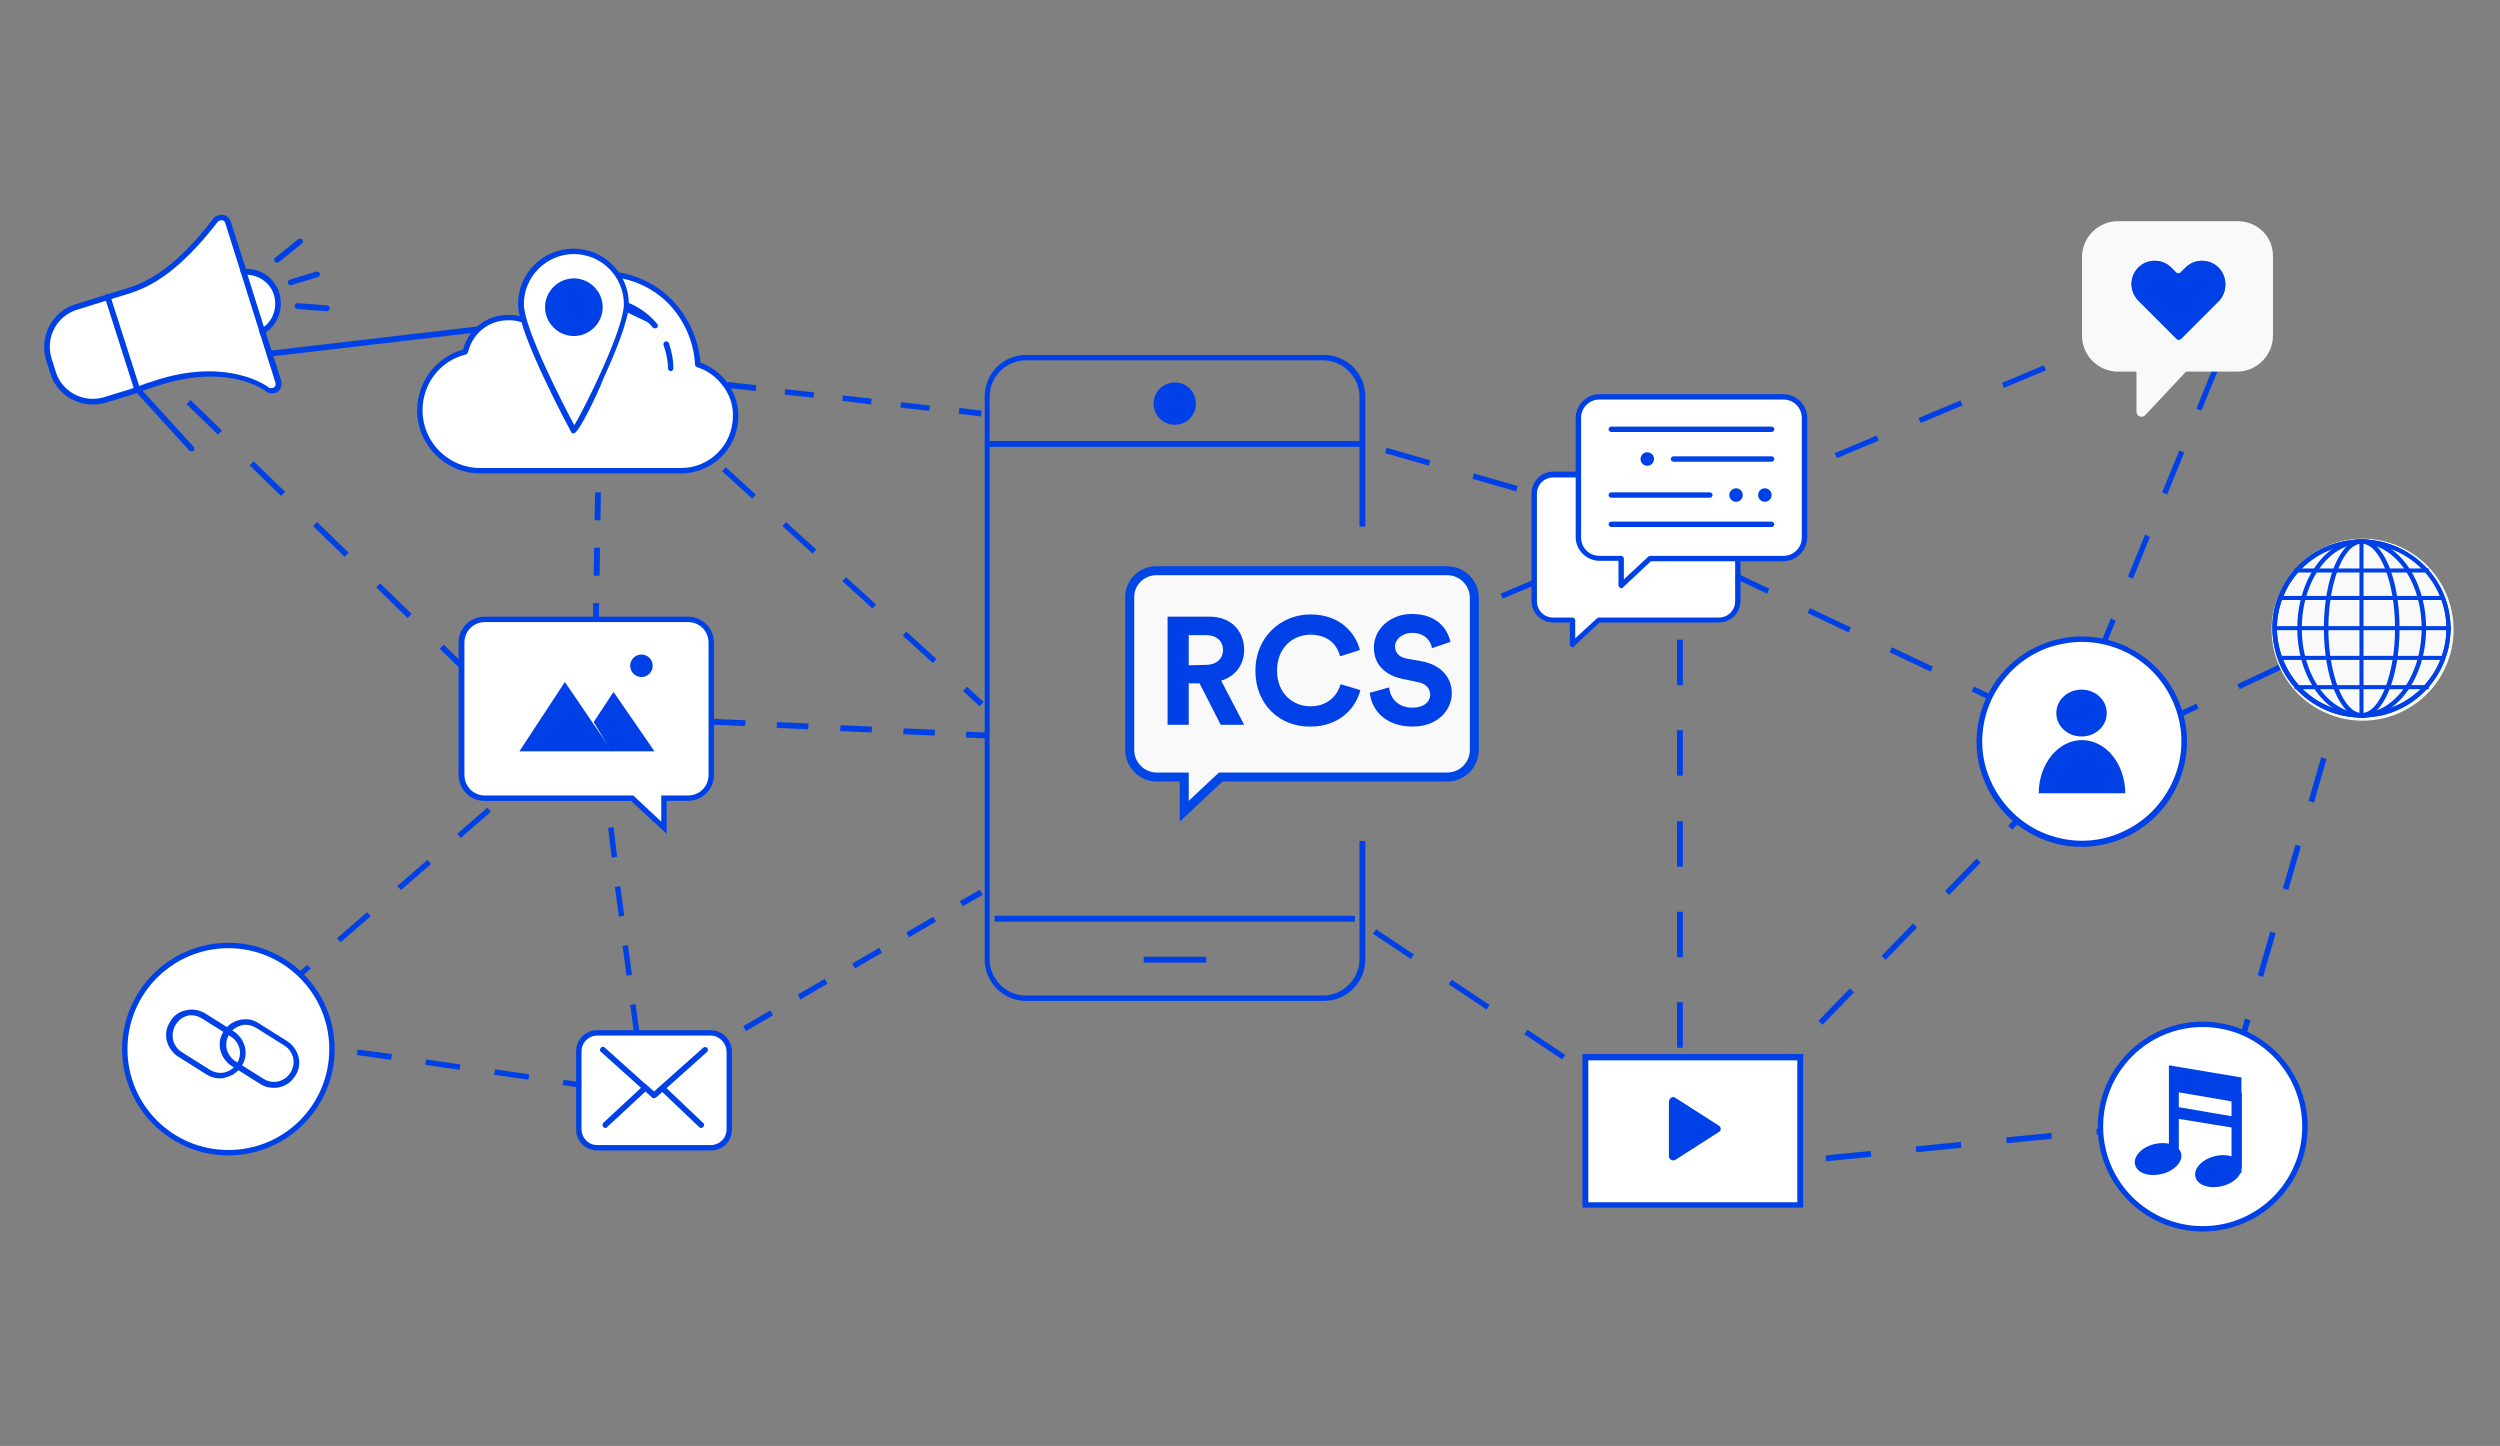 <?xml version="1.0" encoding="utf-8"?>
<!-- Generator: Adobe Illustrator 23.0.1, SVG Export Plug-In . SVG Version: 6.00 Build 0)  -->
<svg version="1.1" id="Layer_1" xmlns="http://www.w3.org/2000/svg" xmlns:xlink="http://www.w3.org/1999/xlink" x="0px" y="0px"
	 viewBox="0 0 555 321" style="enable-background:new 0 0 555 321;" xml:space="preserve">
<rect x="0" y="0" width="555" height="321" fill="#808080" stroke="none"/>
<style type="text/css">
	.st0{fill:#0041E7;}
	.st1{fill:#F9F9F9;}
	.st2{fill:#FFFFFF;}
	.st3{fill:#F9F9F9;stroke:#0047E5;stroke-width:2;stroke-miterlimit:10;}
</style>
<path class="st0" d="M459.1,163.6l-3.2-1.5l0.5-1.1l2.1,1l2.4-6l1.1,0.5L459.1,163.6z M446.8,157.8l-9.1-4.3l0.5-1.1l9.1,4.3
	L446.8,157.8z M428.6,149.1l-9.1-4.3l0.5-1.1l9.1,4.3L428.6,149.1z M296.4,148.5l-0.5-1.1l9.3-3.9l0.5,1.1L296.4,148.5z
	 M465.9,147.1l-1.1-0.5l3.8-9.3l1.1,0.5L465.9,147.1z M315,140.7l-0.5-1.1l9.3-3.9l0.5,1.1L315,140.7z M410.4,140.4l-9.1-4.3
	l0.5-1.1l9.1,4.3L410.4,140.4z M333.6,132.9l-0.5-1.1l9.3-3.9l0.5,1.1L333.6,132.9z M392.3,131.8l-9.1-4.3l0.5-1.1l9.1,4.3
	L392.3,131.8z M473.5,128.5l-1.1-0.5l3.8-9.3l1.1,0.5L473.5,128.5z M352.1,125l-0.5-1.1l9.3-3.9l0.5,1.1L352.1,125z M374.1,123.1
	l-9.1-4.3l0.5-1.1l9.1,4.3L374.1,123.1z M370.7,117.2l-0.5-1.1l9.3-3.9l0.5,1.1L370.7,117.2z M355.9,114.8l-9.7-2.8l0.3-1.2l9.7,2.8
	L355.9,114.8z M481.1,109.8l-1.1-0.5l3.8-9.3l1.1,0.5L481.1,109.8z M389.2,109.5l-0.5-1.1l9.3-3.9l0.5,1.1L389.2,109.5z
	 M336.6,109.1l-9.7-2.8l0.3-1.2l9.7,2.8L336.6,109.1z M317.2,103.4l-9.7-2.8l0.3-1.2l9.7,2.8L317.2,103.4z M407.8,101.7l-0.5-1.1
	l9.3-3.9l0.5,1.1L407.8,101.7z M426.4,93.9l-0.5-1.1l9.3-3.9l0.5,1.1L426.4,93.9z M488.7,91.2l-1.1-0.5l3.8-9.3l1.1,0.5L488.7,91.2z
	 M444.9,86.1l-0.5-1.1l9.3-3.9l0.5,1.1L444.9,86.1z M463.5,78.3l-0.5-1.1l9.3-3.9l0.5,1.1L463.5,78.3z M496.3,72.6l-1.1-0.5l3.8-9.3
	l1.1,0.5L496.3,72.6z M482.1,70.5l-0.5-1.1l9.3-3.9l0.5,1.1L482.1,70.5z"/>
<path class="st0" d="M373.6,253.1l-1.7-1.1l0.4-0.7v-8.6h1.3V253.1z M363.5,246.4l-8.4-5.6l0.7-1l8.4,5.6L363.5,246.4z M346.8,235.2
	l-8.4-5.6l0.7-1l8.4,5.6L346.8,235.2z M373.6,232.6h-1.3v-10.1h1.3V232.6z M330,224.1l-8.4-5.6l0.7-1l8.4,5.6L330,224.1z
	 M313.2,212.9l-8.4-5.6l0.7-1l8.4,5.6L313.2,212.9z M373.6,212.5h-1.3v-10.1h1.3V212.5z M373.6,192.4h-1.3v-10.1h1.3V192.4z
	 M373.6,172.2h-1.3v-10.1h1.3V172.2z M373.6,152.1h-1.3V142h1.3V152.1z M373.6,132h-1.3v-10.1h1.3V132z"/>
<path class="st0" d="M373.1,260.9l-0.1-1.3l2.3-0.2l0.1,1.3L373.1,260.9z M385.3,259.7l-0.1-1.3l10-1l0.1,1.3L385.3,259.7z
	 M405.4,257.8l-0.1-1.3l10-1l0.1,1.3L405.4,257.8z M376.6,256.4l-0.9-0.9l7-7.2l0.9,0.9L376.6,256.4z M425.4,255.8l-0.1-1.3l10-1
	l0.1,1.3L425.4,255.8z M445.5,253.8l-0.1-1.3l10-1l0.1,1.3L445.5,253.8z M465.5,251.9l-0.1-1.3l10-1l0.1,1.3L465.5,251.9z
	 M485.5,249.9l-0.1-1.3l6.6-0.6l0.7-2.5l1.2,0.4l-1,3.3L485.5,249.9z M390.6,242l-0.9-0.9l7-7.2l0.9,0.9L390.6,242z M496.8,236.2
	l-1.2-0.4l2.8-9.7l1.2,0.4L496.8,236.2z M404.6,227.5l-0.9-0.9l7-7.2l0.9,0.9L404.6,227.5z M502.4,216.9l-1.2-0.4l2.8-9.7l1.2,0.4
	L502.4,216.9z M418.6,213.1l-0.9-0.9l7-7.2l0.9,0.9L418.6,213.1z M432.7,198.7l-0.9-0.9l7-7.2l0.9,0.9L432.7,198.7z M508,197.6
	l-1.2-0.4l2.8-9.7l1.2,0.4L508,197.6z M446.7,184.2l-0.9-0.9l7-7.2l0.9,0.9L446.7,184.2z M513.7,178.2l-1.2-0.4l2.8-9.7l1.2,0.4
	L513.7,178.2z M460.8,170.2l-0.5-1.1l9.1-4.3l0.5,1.1L460.8,170.2z M479,161.6l-0.5-1.1l9.1-4.3l0.5,1.1L479,161.6z M519.3,158.9
	l-1.2-0.4l2.8-9.7l1.2,0.4L519.3,158.9z M497.2,153l-0.5-1.1l9.1-4.3l0.5,1.1L497.2,153z M515.4,144.4l-0.5-1.1l9.1-4.3l0.5,1.1
	L515.4,144.4z"/>
<g>
	<g>
		
			<rect x="216.4" y="160.7" transform="matrix(4.000701e-02 -0.999 0.999 4.000701e-02 45.249 373.497)" class="st0" width="1.3" height="5"/>
		<path class="st0" d="M207.5,163.3l-7-0.3l0.1-1.3l7,0.3L207.5,163.3z M193.5,162.6l-7-0.3l0.1-1.3l7,0.3L193.5,162.6z"/>
		<path class="st0" d="M179.4,161.9l-7-0.3l0.1-1.3l7,0.3L179.4,161.9z M165.4,161.2l-7-0.3l0.1-1.3l7,0.3L165.4,161.2z
			 M151.3,160.5l-7-0.3l0.1-1.3l7,0.3L151.3,160.5z"/>
		<polygon class="st0" points="132.4,164.1 131.7,158.3 137.4,158.6 137.4,159.8 133.1,159.7 133.6,163.9 		"/>
		<path class="st0" d="M135.8,190.4l-0.8-6.6l1.2-0.2l0.8,6.6L135.8,190.4z M134.1,177.3l-0.8-6.6l1.2-0.2l0.8,6.6L134.1,177.3z"/>
		<path class="st0" d="M140.8,229.7l-0.9-6.6l1.2-0.2l0.9,6.6L140.8,229.7z M139.1,216.6l-0.9-6.6l1.2-0.2l0.9,6.6L139.1,216.6z
			 M137.4,203.5l-0.9-6.6l1.2-0.2l0.9,6.6L137.4,203.5z"/>
		<polygon class="st0" points="142.5,242.2 141.7,236.4 142.9,236.2 143.5,240.2 147,238.2 147.6,239.2 		"/>
		<path class="st0" d="M153.6,235.8l-0.6-1.1l6-3.5l0.6,1.1L153.6,235.8z M165.6,228.9l-0.6-1.1l6-3.5l0.6,1.1L165.6,228.9z"/>
		<path class="st0" d="M177.7,221.9l-0.6-1.1l6-3.5l0.6,1.1L177.7,221.9z M189.8,215l-0.6-1.1l6-3.5l0.6,1.1L189.8,215z
			 M201.8,208.1l-0.6-1.1l6-3.5l0.6,1.1L201.8,208.1z"/>
		
			<rect x="213.2" y="198.7" transform="matrix(0.869 -0.494 0.494 0.869 -70.351 132.704)" class="st0" width="5.1" height="1.3"/>
	</g>
</g>
<g>
	<g>
		<rect x="128" y="160" transform="matrix(0.755 -0.656 0.656 0.755 -73.387 125.028)" class="st0" width="5" height="1.3"/>
		<path class="st0" d="M102.3,186l-0.8-0.9l6.7-5.8l0.8,0.9L102.3,186z M115.6,174.4l-0.8-0.9l6.7-5.8l0.8,0.9L115.6,174.4z"/>
		<path class="st0" d="M62.3,220.9l-0.8-0.9l6.7-5.8L69,215L62.3,220.9z M75.6,209.2l-0.8-0.9l6.7-5.8l0.8,0.9L75.6,209.2z
			 M89,197.6l-0.8-0.9l6.7-5.8l0.8,0.9L89,197.6z"/>
		<polygon class="st0" points="56.3,230.8 50,229.9 54.9,225.7 55.7,226.7 53,229.1 56.5,229.6 		"/>
		<path class="st0" d="M86.8,235.3l-7.6-1.1l0.2-1.2L87,234L86.8,235.3z M71.6,233l-7.6-1.1l0.2-1.2l7.6,1.1L71.6,233z"/>
		<path class="st0" d="M132.5,242l-7.6-1.1l0.2-1.2l7.6,1.1L132.5,242z M117.3,239.7l-7.6-1.1l0.2-1.2l7.6,1.1L117.3,239.7z
			 M102,237.5l-7.6-1.1l0.2-1.2l7.6,1.1L102,237.5z"/>
		
			<rect x="142.1" y="240.3" transform="matrix(0.139 -0.99 0.99 0.139 -117.594 350.492)" class="st0" width="1.3" height="5"/>
	</g>
</g>
<g>
	<path class="st1" d="M496.7,49.1h-26.5c-4.4,0-8,3.6-8,8v17.4c0,4.4,3.6,8,8,8h3.8c0.2,0,0.3,0.1,0.3,0.3v8.6c0,1,1.2,1.5,1.9,0.8
		l9-9.6c0.1-0.1,0.1-0.1,0.2-0.1h11.2c4.4,0,8-3.6,8-8V57C504.7,52.6,501.2,49.1,496.7,49.1z"/>
	<path class="st0" d="M492.5,59.4L492.5,59.4c-2-2-5.3-2-7.3,0l-1.1,1.1c-0.3,0.3-0.7,0.3-1,0l-1.1-1.1c-2-2-5.3-2-7.3,0l0,0
		c-2,2-2,5.3,0,7.3l8.5,8.5c0.3,0.3,0.7,0.3,1,0l8.5-8.5C494.5,64.7,494.5,61.4,492.5,59.4z"/>
	<path class="st0" d="M492.5,59.4L492.5,59.4c-2-2-5.3-2-7.3,0l-1.1,1.1c-0.3,0.3-0.7,0.3-1,0l-1.1-1.1c-2-2-5.3-2-7.3,0l0,0
		c-2,2-2,5.3,0,7.3l8.5,8.5c0.3,0.3,0.7,0.3,1,0l8.5-8.5C494.5,64.7,494.5,61.4,492.5,59.4z"/>
</g>
<g>
	<path class="st2" d="M157.8,229.3h-25.2c-2.3,0-4.1,1.8-4.1,4.1v17.3c0,2.3,1.8,4.1,4.1,4.1h25.2c2.3,0,4.1-1.8,4.1-4.1v-17.2
		C161.9,231.2,160,229.3,157.8,229.3z"/>
	<path class="st0" d="M157.8,255.4h-25.2c-2.7,0-4.7-2.1-4.7-4.7v-17.3c0-2.7,2.1-4.7,4.7-4.7h25.2c2.6,0,4.7,2.2,4.7,4.8v17.2
		C162.5,253.4,160.5,255.4,157.8,255.4z M132.6,229.9c-1.9,0-3.5,1.5-3.5,3.5v17.3c0,1.9,1.5,3.5,3.5,3.5h25.2
		c1.9,0,3.5-1.5,3.5-3.5v-17.2c0-1.9-1.6-3.6-3.5-3.6H132.6z"/>
</g>
<g>
	<path class="st0" d="M145.1,243.8c-0.2,0-0.3-0.1-0.4-0.2l-2.2-2c-0.1,0-0.2-0.1-0.2-0.1l-8.9-8c-0.3-0.2-0.3-0.6,0-0.9
		c0.2-0.3,0.6-0.3,0.9,0l8.8,7.9c0.2,0.1,0.3,0.2,0.3,0.2l1.8,1.6l10.9-9.7c0.3-0.2,0.7-0.2,0.9,0c0.2,0.3,0.2,0.7,0,0.9l-11.3,10.1
		C145.4,243.8,145.2,243.8,145.1,243.8z M142.7,241.7C142.7,241.7,142.7,241.7,142.7,241.7C142.7,241.7,142.7,241.7,142.7,241.7z
		 M142.5,241.7C142.5,241.7,142.5,241.7,142.5,241.7L142.5,241.7z"/>
	<path class="st0" d="M155.6,250.4c-0.2,0-0.3-0.1-0.4-0.2l-8.2-7.8c-0.3-0.2-0.3-0.6,0-0.9c0.2-0.3,0.6-0.3,0.9,0l8.2,7.8
		c0.3,0.2,0.3,0.6,0,0.9C155.9,250.4,155.8,250.4,155.6,250.4z"/>
	<path class="st0" d="M134.4,250.4c-0.2,0-0.3-0.1-0.5-0.2c-0.2-0.3-0.2-0.7,0-0.9l8.4-7.8c0.3-0.2,0.7-0.2,0.9,0
		c0.2,0.3,0.2,0.7,0,0.9l-8.4,7.8C134.7,250.4,134.6,250.4,134.4,250.4z"/>
</g>
<g>
	<g>
		
			<rect x="129.6" y="148.2" transform="matrix(2.018222e-02 -1 1 2.018222e-02 -19.287 277.92)" class="st0" width="5" height="1.3"/>
		<path class="st0" d="M132.9,140.1l-1.3,0l0.1-6.2l1.3,0L132.9,140.1z M133.1,127.8l-1.3,0l0.1-6.2l1.3,0L133.1,127.8z"/>
		<path class="st0" d="M133.3,115.5l-1.3,0l0.1-6.2l1.3,0L133.3,115.5z M133.5,103.2l-1.3,0l0.1-6.2l1.3,0L133.5,103.2z M133.7,90.9
			l-1.3,0l0.1-6.2l1.3,0L133.7,90.9z"/>
		
			<rect x="130.8" y="75.4" transform="matrix(1.940628e-02 -1 1 1.940628e-02 54.726 207.899)" class="st0" width="5.1" height="1.3"/>
	</g>
</g>
<rect x="36.6" y="74.9" transform="matrix(0.993 -0.116 0.116 0.993 -8.215 10.424)" class="st0" width="97.2" height="1.3"/>
<g>
	<g>
		<rect x="32.3" y="78.3" transform="matrix(0.697 -0.717 0.717 0.697 -48.003 48.081)" class="st0" width="1.3" height="5"/>
		<path class="st0" d="M62.4,110.1l-7-6.8l0.9-0.9l7,6.8L62.4,110.1z M48.4,96.5l-7-6.8l0.9-0.9l7,6.8L48.4,96.5z"/>
		<path class="st0" d="M104.6,150.8l-7-6.8l0.9-0.9l7,6.8L104.6,150.8z M90.5,137.2l-7-6.8l0.9-0.9l7,6.8L90.5,137.2z M76.5,123.6
			l-7-6.8l0.9-0.9l7,6.8L76.5,123.6z"/>
		
			<rect x="113.2" y="156.3" transform="matrix(0.697 -0.717 0.717 0.697 -79.422 129.716)" class="st0" width="1.3" height="5"/>
	</g>
</g>
<g>
	<g>
		
			<rect x="215.4" y="152" transform="matrix(0.677 -0.736 0.736 0.677 -43.899 209.038)" class="st0" width="1.3" height="5"/>
		<path class="st0" d="M207.1,147.2l-6.7-6.1l0.8-0.9l6.7,6.1L207.1,147.2z M193.7,135.1L187,129l0.8-0.9l6.7,6.1L193.7,135.1z"/>
		<path class="st0" d="M180.4,122.9l-6.7-6.1l0.8-0.9l6.7,6.1L180.4,122.9z M167,110.7l-6.7-6.1l0.8-0.9l6.7,6.1L167,110.7z
			 M153.7,98.6l-6.7-6.1l0.8-0.9l6.7,6.1L153.7,98.6z"/>
		<polygon class="st0" points="140.4,86.5 135.1,81.9 142.1,82.6 141.9,83.8 138.9,83.5 141.2,85.5 		"/>
		<path class="st0" d="M167.8,86.8l-6.4-0.7l0.1-1.3l6.4,0.7L167.8,86.8z M154.9,85.3l-6.4-0.7l0.1-1.3l6.4,0.7L154.9,85.3z"/>
		<path class="st0" d="M206.3,91.2l-6.4-0.7l0.1-1.2l6.4,0.7L206.3,91.2z M193.4,89.8L187,89l0.1-1.2l6.4,0.7L193.4,89.8z
			 M180.6,88.3l-6.4-0.7l0.1-1.2l6.4,0.7L180.6,88.3z"/>
		
			<rect x="214.8" y="89.1" transform="matrix(0.119 -0.993 0.993 0.119 98.785 294.55)" class="st0" width="1.3" height="5"/>
	</g>
</g>
<g>
	<g>
		<path class="st2" d="M160.7,84.9c-1.5-1.9-3.6-3.3-5.8-4c-0.3-5.3-2.5-10.2-6.2-14c-4-4-9.3-6.1-14.9-6.1
			c-7.4,0-14.2,3.9-18.1,10.1c-0.9-0.3-1.9-0.4-2.9-0.4c-4.6,0-8.5,3.2-9.5,7.6c-5.9,1.5-10.1,6.9-10.1,13c0,7.4,6,13.4,13.4,13.4
			h1.7h0.9h42c6.7,0,12.1-5.4,12.1-12.1C163.4,89.7,162.4,87,160.7,84.9z"/>
		<path class="st0" d="M151.2,105.1h-44.6c-7.7,0-14-6.3-14-14c0-6.3,4.2-11.8,10.2-13.5c1.2-4.6,5.3-7.7,10-7.7
			c1,0,1.9,0.1,2.6,0.3c4.1-6.3,11-10,18.4-10c5.8,0,11.3,2.2,15.3,6.3c3.7,3.8,6,8.8,6.4,14c2.2,0.8,4.2,2.2,5.7,4.1
			c1.8,2.3,2.8,5.2,2.7,7.9C163.9,99.4,158.2,105.1,151.2,105.1z M112.8,71.1c-4.3,0-7.9,2.9-8.9,7.1c-0.1,0.2-0.2,0.4-0.5,0.5
			c-5.7,1.4-9.6,6.5-9.6,12.4c0,7,5.7,12.8,12.8,12.8h44.6c6.3,0,11.5-5.1,11.5-11.5c0.1-2.5-0.8-5.1-2.5-7.1c0,0,0,0,0,0
			c-1.4-1.8-3.3-3.1-5.5-3.8c-0.2-0.1-0.4-0.3-0.4-0.6c-0.3-5.1-2.4-9.9-6-13.6c-3.8-3.8-8.9-5.9-14.4-5.9c-7.1,0-13.7,3.7-17.6,9.8
			c-0.2,0.2-0.5,0.4-0.7,0.3C114.8,71.2,113.9,71.1,112.8,71.1z"/>
	</g>
	<g>
		<path class="st0" d="M148.9,81.8c0-1.8-0.4-3.6-1-5.4"/>
		<path class="st0" d="M148.9,82.4c-0.3,0-0.6-0.3-0.6-0.6c0-1.5-0.3-3.2-1-5.2c-0.1-0.3,0.1-0.7,0.4-0.8c0.3-0.1,0.7,0.1,0.8,0.4
			c0.7,2.1,1,3.9,1,5.6C149.5,82.1,149.2,82.4,148.9,82.4z"/>
	</g>
	<g>
		<path class="st0" d="M145.4,72.3c-2.9-3.5-7.2-5.6-11.7-5.6"/>
		<path class="st0" d="M145.4,72.9c-0.2,0-0.4-0.1-0.5-0.2c-2.8-3.4-6.9-5.4-11.2-5.4c-0.3,0-0.6-0.3-0.6-0.6s0.3-0.6,0.6-0.6
			c4.7,0,9.1,2.1,12.2,5.8c0.2,0.3,0.2,0.7-0.1,0.9C145.7,72.9,145.5,72.9,145.4,72.9z"/>
	</g>
</g>
<g>
	<ellipse class="st2" cx="489" cy="250.1" rx="22.7" ry="22.7"/>
	<path class="st0" d="M489,273.4c-12.9,0-23.3-10.5-23.3-23.3c0-12.9,10.5-23.3,23.3-23.3s23.3,10.5,23.3,23.3
		C512.3,263,501.9,273.4,489,273.4z M489,228c-12.2,0-22.1,9.9-22.1,22.1c0,12.2,9.9,22.1,22.1,22.1s22.1-9.9,22.1-22.1
		C511.1,237.9,501.2,228,489,228z"/>
</g>
<path class="st0" d="M497.6,259.7v0.7h-0.2c-0.6,1.3-2.1,2.4-4,2.9c-2.8,0.7-5.5-0.1-6-2c-0.5-1.8,1.4-3.9,4.2-4.6
	c1.4-0.4,2.7-0.3,3.8,0v-6.4l-11.7-1.9v6.7c0.2,0.3,0.4,0.5,0.5,0.9c0.5,1.8-1.4,3.9-4.2,4.6c-2.8,0.7-5.5-0.1-6-2
	c-0.5-1.8,1.4-3.9,4.2-4.6c1.2-0.3,2.3-0.3,3.3-0.1c0-2,0-4.4,0-6.9v-1.6l0,0c0-1.4,0-2.8,0-3.9v-5l16.1,2.7v3.4h0.1v16
	C497.7,259,497.7,259.3,497.6,259.7z M483.7,242.5v3.3l11.7,2v-3.3L483.7,242.5z"/>
<g>
	<g>
		<ellipse class="st2" cx="50.7" cy="232.9" rx="23" ry="23"/>
		<path class="st0" d="M50.7,256.5c-13,0-23.6-10.6-23.6-23.6s10.6-23.6,23.6-23.6s23.6,10.6,23.6,23.6S63.7,256.5,50.7,256.5z
			 M50.7,210.5c-12.3,0-22.4,10-22.4,22.4s10,22.4,22.4,22.4s22.4-10,22.4-22.4S63,210.5,50.7,210.5z"/>
	</g>
	<g>
		<g>
			<path class="st0" d="M48.8,239.4c-1.1,0-2.1-0.3-3-0.9l-6.2-3.9c-1.3-0.8-2.2-2.1-2.6-3.6c-0.3-1.5-0.1-2.9,0.8-4.2
				c0.7-1.3,1.9-2.2,3.4-2.5c1.5-0.4,3.1-0.1,4.4,0.7l0,0l6.2,3.9c1.3,0.8,2.2,2.1,2.6,3.6c0.3,1.5,0.1,2.9-0.8,4.2
				c-0.8,1.3-2.1,2.2-3.6,2.5C49.6,239.4,49.2,239.4,48.8,239.4z M42.6,225.4c-0.3,0-0.7,0-1,0.1c-1.1,0.3-2,1-2.6,2
				c-0.6,1-0.8,2.1-0.6,3.3c0.3,1.2,1,2.2,2,2.8l6.2,3.9c1,0.6,2.1,0.8,3.2,0.6c1.2-0.3,2.2-1,2.8-2c0.6-1,0.8-2.1,0.6-3.2
				c-0.3-1.2-1-2.2-2-2.8l-6.2-3.9C44.2,225.7,43.4,225.4,42.6,225.4z"/>
		</g>
		<g>
			<path class="st0" d="M60.7,241.5c-1.1,0-2.1-0.3-3-0.9l-6.2-3.9c-1.3-0.8-2.2-2.1-2.6-3.6c-0.3-1.5-0.1-2.9,0.8-4.2
				c0.8-1.3,2.1-2.2,3.6-2.5c1.5-0.3,2.9-0.1,4.2,0.8l6.2,3.9c1.3,0.8,2.2,2.1,2.6,3.6c0.3,1.5,0.1,2.9-0.8,4.2
				c-0.8,1.3-2.1,2.2-3.6,2.5C61.5,241.5,61.1,241.5,60.7,241.5z M54.6,227.5c-0.3,0-0.6,0-0.9,0.1c-1.2,0.3-2.2,1-2.8,2
				c-0.6,1-0.8,2.1-0.6,3.2c0.3,1.2,1,2.2,2,2.8l6.2,3.9c1,0.6,2.1,0.8,3.2,0.6c1.2-0.3,2.2-1,2.8-2c0.6-1,0.8-2.1,0.6-3.2
				c-0.3-1.2-1-2.2-2-2.8l-6.2-3.9C56.2,227.8,55.4,227.5,54.6,227.5z"/>
		</g>
	</g>
</g>
<g>
	<path class="st2" d="M152.8,137.5h-45.1c-2.9,0-5.2,2.3-5.2,5.2V172c0,2.9,2.3,5.2,5.2,5.2h32.7l7.1,6.6v-6.6h5.3
		c2.9,0,5.2-2.3,5.2-5.2v-29.3C158,139.8,155.7,137.5,152.8,137.5z"/>
	<path class="st0" d="M148.1,185.2l-8-7.4h-32.5c-3.3,0-5.8-2.6-5.8-5.8v-29.3c0-3.3,2.6-5.8,5.8-5.8h45.1c3.3,0,5.8,2.6,5.8,5.8
		V172c0,3.3-2.6,5.8-5.8,5.8h-4.7V185.2z M107.7,138.1c-2.6,0-4.6,2-4.6,4.6V172c0,2.6,2,4.6,4.6,4.6h32.9l6.2,5.8v-5.8h5.9
		c2.6,0,4.6-2,4.6-4.6v-29.3c0-2.6-2-4.6-4.6-4.6H107.7z"/>
</g>
<g>
	<polygon class="st0" points="115.3,166.8 125.4,151.4 135.9,166.8 	"/>
	<polyline class="st0" points="131.8,160.3 136.2,153.6 145.3,166.8 135.7,166.8 	"/>
	<circle class="st0" cx="142.4" cy="147.8" r="2.5"/>
</g>
<path class="st0" d="M293.9,222.2h-66.1c-5.1,0-9.2-4.1-9.2-9.2V88c0-5.1,4.1-9.2,9.2-9.2h66.1c5.1,0,9.2,4.1,9.2,9.2v28.9h-1.3V88
	c0-4.3-3.7-8-8-8h-66.1c-4.3,0-8,3.6-8,8v125c0,4.3,3.6,8,8,8h66.1c4.3,0,8-3.7,8-8v-26.3h1.3V213
	C303.1,218.1,299,222.2,293.9,222.2z"/>
<rect x="219.2" y="97.9" class="st0" width="83.3" height="1.3"/>
<rect x="220.8" y="203.3" class="st0" width="80" height="1.3"/>
<rect x="253.9" y="212.4" class="st0" width="13.9" height="1.3"/>
<path class="st3" d="M256.7,126.7h64.6c3.3,0,6,2.7,6,6v33.8c0,3.3-2.7,6-6,6H271l-8.1,7.6v-7.6h-6.1c-3.3,0-6-2.7-6-6v-33.8
	C250.7,129.4,253.4,126.7,256.7,126.7z"/>
<g>
	<circle class="st0" cx="260.8" cy="89.6" r="4.1"/>
	<path class="st0" d="M260.8,94.3c-2.6,0-4.7-2.1-4.7-4.7c0-2.6,2.1-4.7,4.7-4.7c2.6,0,4.7,2.1,4.7,4.7
		C265.5,92.2,263.4,94.3,260.8,94.3z M260.8,86.1c-1.9,0-3.5,1.6-3.5,3.5c0,1.9,1.6,3.5,3.5,3.5c1.9,0,3.5-1.6,3.5-3.5
		C264.3,87.7,262.7,86.1,260.8,86.1z"/>
</g>
<g>
	<path class="st2" d="M139.1,67.5c0,6.5-11.1,28.1-11.7,28.1c0,0-11.7-21.7-11.7-28.1c0-6.5,5.2-11.7,11.7-11.7
		C133.8,55.8,139.1,61,139.1,67.5L139.1,67.5z"/>
	<path class="st0" d="M127.4,96.2H127l-0.2-0.3c-0.5-0.9-11.8-21.9-11.8-28.4c0-6.8,5.5-12.3,12.3-12.3s12.3,5.5,12.3,12.3
		c0,3.8-3.6,12.1-5.7,16.7C132.8,87.1,128.5,96.2,127.4,96.2z M127.4,56.4c-6.1,0-11.1,5-11.1,11.1c0,5.5,9,22.8,11.2,26.9
		c2.3-3.8,11-21.3,11-26.9C138.5,61.4,133.5,56.4,127.4,56.4z"/>
</g>
<g>
	<circle class="st0" cx="127.4" cy="68.2" r="5.8"/>
	<path class="st0" d="M127.4,74.6c-3.5,0-6.4-2.9-6.4-6.4c0-3.5,2.9-6.4,6.4-6.4c3.5,0,6.4,2.9,6.4,6.4
		C133.8,71.7,130.9,74.6,127.4,74.6z M127.4,63c-2.9,0-5.2,2.3-5.2,5.2c0,2.9,2.3,5.2,5.2,5.2c2.9,0,5.2-2.3,5.2-5.2
		C132.6,65.3,130.3,63,127.4,63z"/>
</g>
<path class="st2" d="M32.4,85.8l3.1-1c14.9-4.6,23.3,1.2,23.7,1.6s0.9,0.4,1.5,0.3c0.2,0,0.4-0.2,0.4-0.2c0.6-0.4,0.8-1.1,0.6-1.9
	l-3.5-11.1c2.9-1.6,4.2-5.1,3.2-8.3c-1-3.1-4.1-5.1-7.3-4.8l-3.5-11.1c-0.2-0.6-0.7-1-1.3-1s-1.1,0.1-1.5,0.7
	C39.2,60.1,33.2,63,29,64.4l-12.2,3.8c-4.8,1.5-7.4,6.6-6,11.4l1,3.2c1.5,4.8,6.6,7.4,11.4,6l5.9-1.8L32.4,85.8z"/>
<path class="st0" d="M20.6,89.8c-4.2,0-8.1-2.7-9.4-6.8l-1-3.2c-1.5-5.2,1.4-10.6,6.4-12.2l12.2-3.8C33,62.4,39,59.4,47.3,48.6
	c0.6-0.8,1.3-0.9,2-0.9c0.9,0,1.6,0.6,1.9,1.4l3.4,10.6c3.4-0.1,6.4,2.1,7.4,5.3c1,3.3-0.2,7-3,8.8l3.4,10.6c0.3,1.1,0,2-0.8,2.6
	c-0.1,0.1-0.4,0.3-0.7,0.3c-0.7,0.1-1.4,0.1-2-0.5c-0.1-0.1-8-6.1-23.1-1.4l-3.1,1l-3.3,1.2l-5.9,1.8C22.5,89.7,21.5,89.8,20.6,89.8
	z M49.3,48.9c-0.5,0-0.8,0.1-1,0.4C39.7,60.4,33.6,63.5,29.2,65L17,68.8c-4.4,1.4-6.9,6.1-5.6,10.6l1,3.2c1.4,4.4,6.1,6.9,10.6,5.6
	l5.9-1.8l3.3-1.2c0,0,0,0,0,0l3.1-1C51,79.4,59.6,85.9,59.6,86c0.2,0.2,0.4,0.2,1,0.1c0,0,0.1,0,0.1,0c0,0,0-0.1,0.1-0.1
	c0.5-0.3,0.4-0.8,0.3-1.2l-3.5-11.1c-0.1-0.3,0-0.6,0.3-0.7c2.6-1.4,3.8-4.6,2.9-7.6c-0.9-2.8-3.7-4.6-6.6-4.4
	c-0.3,0-0.6-0.2-0.7-0.4L50,49.5C49.9,49.1,49.6,48.9,49.3,48.9z"/>
<g>
	<path class="st0" d="M70.4,60.9l-5.9,1.8"/>
	<path class="st0" d="M64.5,63.3c-0.3,0-0.5-0.2-0.6-0.4c-0.1-0.3,0.1-0.7,0.4-0.8l5.9-1.8c0.3-0.1,0.7,0.1,0.8,0.4
		c0.1,0.3-0.1,0.7-0.4,0.8l-5.9,1.8C64.6,63.3,64.6,63.3,64.5,63.3z"/>
</g>
<g>
	<path class="st0" d="M66.6,53.6l-5.1,4.1"/>
	<path class="st0" d="M61.5,58.3c-0.2,0-0.4-0.1-0.5-0.2c-0.2-0.3-0.2-0.7,0.1-0.9l5.1-4.1c0.3-0.2,0.7-0.2,0.9,0.1
		c0.2,0.3,0.2,0.7-0.1,0.9l-5.1,4.1C61.8,58.3,61.6,58.3,61.5,58.3z"/>
</g>
<g>
	<path class="st0" d="M72.5,68.5L66,68"/>
	<path class="st0" d="M72.5,69.1C72.5,69.1,72.5,69.1,72.5,69.1L66,68.6c-0.3,0-0.6-0.3-0.6-0.7c0-0.3,0.3-0.6,0.7-0.6l6.5,0.5
		c0.3,0,0.6,0.3,0.6,0.7C73.1,68.9,72.8,69.1,72.5,69.1z"/>
</g>
<path class="st0" d="M42.5,100.2c-0.2,0-0.3-0.1-0.5-0.2L29.9,86.7c-0.1-0.1-0.1-0.1-0.1-0.2l-6.5-20.4c-0.1-0.3,0.1-0.7,0.4-0.8
	c0.3-0.1,0.7,0.1,0.8,0.4L31,86l12,13.2c0.2,0.3,0.2,0.7,0,0.9C42.8,100.2,42.7,100.2,42.5,100.2z"/>
<path class="st0" d="M58.4,74.7c-0.3,0-0.5-0.2-0.6-0.4l-4.4-14c-0.1-0.3,0.1-0.7,0.4-0.8c0.3-0.1,0.7,0.1,0.8,0.4l4.4,14
	c0.1,0.3-0.1,0.7-0.4,0.8C58.5,74.7,58.5,74.7,58.4,74.7z"/>
<g>
	
		<ellipse transform="matrix(0.448 -0.894 0.894 0.448 108.078 504.205)" class="st2" cx="462.2" cy="164.6" rx="22.7" ry="22.7"/>
	<path class="st0" d="M462.1,188c-3.6,0-7.1-0.8-10.4-2.5c-5.6-2.8-9.7-7.6-11.7-13.5s-1.5-12.2,1.3-17.8s7.6-9.7,13.5-11.7
		c5.9-2,12.2-1.5,17.8,1.3c5.6,2.8,9.7,7.6,11.7,13.5c2,5.9,1.5,12.2-1.3,17.8c-2.8,5.6-7.6,9.7-13.5,11.7
		C467.1,187.6,464.6,188,462.1,188z M462.2,142.5c-2.3,0-4.7,0.4-7,1.1c-5.6,1.9-10.1,5.8-12.8,11.1c-2.6,5.3-3.1,11.3-1.2,16.8
		s5.8,10.1,11.1,12.8c5.3,2.6,11.3,3.1,16.8,1.2c5.6-1.9,10.1-5.8,12.8-11.1s3.1-11.3,1.2-16.8c-1.9-5.6-5.8-10.1-11.1-12.8
		C468.9,143.3,465.6,142.5,462.2,142.5z"/>
</g>
<g>
	<path class="st0" d="M471.8,176.1c0-6.5-4.3-11.8-9.6-11.8c-5.3,0-9.6,5.3-9.6,11.8H471.8z"/>
	<path class="st0" d="M467.7,158.3c0-2.9-2.5-5.2-5.6-5.2s-5.6,2.3-5.6,5.2s2.5,5.2,5.6,5.2S467.7,161.2,467.7,158.3z"/>
</g>
<ellipse transform="matrix(0.448 -0.894 0.894 0.448 164.809 545.973)" class="st1" cx="524.3" cy="139.6" rx="20.2" ry="20.2"/>
<g>
	<g>
		<path class="st0" d="M524.2,159.3c-3.6,0-7.2-1-10.4-3c-4.5-2.8-7.6-7.1-8.8-12.3c-1.2-5.1-0.4-10.4,2.4-14.9
			c2.8-4.5,7.1-7.6,12.3-8.8l0,0c10.6-2.5,21.3,4.1,23.8,14.7c2.5,10.6-4.1,21.3-14.7,23.8C527.3,159.1,525.8,159.3,524.2,159.3z
			 M520,121.2c-4.9,1.2-9,4.1-11.7,8.4c-2.6,4.3-3.5,9.3-2.3,14.2c1.2,4.9,4.1,9,8.4,11.7c4.3,2.6,9.3,3.5,14.2,2.3
			c10.1-2.4,16.4-12.5,14-22.6C540.2,125.1,530.1,118.8,520,121.2L520,121.2z"/>
		<path class="st0" d="M524.2,159.3c-3.6,0-7.2-1-10.4-3c-4.5-2.8-7.6-7.1-8.8-12.3c-1.2-5.1-0.4-10.4,2.4-14.9
			c2.8-4.5,7.1-7.6,12.3-8.8l0,0c10.6-2.5,21.3,4.1,23.8,14.7c2.5,10.6-4.1,21.3-14.7,23.8C527.3,159.1,525.8,159.3,524.2,159.3z
			 M520,121.2c-4.9,1.2-9,4.1-11.7,8.4c-2.6,4.3-3.5,9.3-2.3,14.2c1.2,4.9,4.1,9,8.4,11.7c4.3,2.6,9.3,3.5,14.2,2.3
			c10.1-2.4,16.4-12.5,14-22.6C540.2,125.1,530.1,118.8,520,121.2L520,121.2z"/>
		<path class="st0" d="M524.3,159.3c-7.9,0-14.3-8.9-14.3-19.8s6.4-19.8,14.3-19.8s14.3,8.9,14.3,19.8S532.2,159.3,524.3,159.3z
			 M524.3,120.7c-7.3,0-13.3,8.4-13.3,18.8s6,18.8,13.3,18.8s13.3-8.4,13.3-18.8S531.6,120.7,524.3,120.7z"/>
		<path class="st0" d="M524.3,159.3c-4.7,0-8.4-8.7-8.4-19.8c0-11.1,3.7-19.8,8.4-19.8s8.4,8.7,8.4,19.8
			C532.7,150.6,529,159.3,524.3,159.3z M524.3,120.7c-4,0-7.4,8.6-7.4,18.8c0,10.2,3.4,18.8,7.4,18.8s7.4-8.6,7.4-18.8
			C531.7,129.3,528.3,120.7,524.3,120.7z"/>
	</g>
	<rect x="523.8" y="119.8" class="st0" width="0.9" height="39.5"/>
	<rect x="504.6" y="139" class="st0" width="39.5" height="0.9"/>
	<rect x="506.6" y="132.3" class="st0" width="35.5" height="0.9"/>
	<rect x="506.6" y="145.6" class="st0" width="35.5" height="0.9"/>
	<rect x="509.4" y="126.2" class="st0" width="29.8" height="0.9"/>
	<rect x="509.4" y="152.1" class="st0" width="29.8" height="0.9"/>
</g>
<g>
	<path class="st2" d="M399.7,267.5v-32.8H352v32.8H399.7z"/>
	<path class="st0" d="M400.3,268.1h-49v-34.1h49V268.1z M352.6,266.9h46.4v-31.5h-46.4V266.9z"/>
</g>
<path class="st0" d="M371,257.5c0.1,0.1,0.3,0.1,0.4,0.1c0.2,0,0.3,0,0.5-0.1l9.7-6.2c0.3-0.2,0.4-0.4,0.4-0.7s-0.2-0.6-0.4-0.7
	l-9.7-6.2c-0.3-0.2-0.6-0.2-0.9,0s-0.5,0.5-0.5,0.8v12.4C370.6,257.1,370.8,257.4,371,257.5z"/>
<g>
	<g>
		<path class="st2" d="M344.8,105.4h36.8c2.3,0,4.2,1.9,4.2,4.2v23.9c0,2.3-1.9,4.2-4.2,4.2h-26.7l-5.8,5.4v-5.4h-4.3
			c-2.3,0-4.2-1.9-4.2-4.2v-23.9C340.6,107.3,342.5,105.4,344.8,105.4z"/>
		<path class="st0" d="M349.1,143.7c-0.1,0-0.2,0-0.2-0.1c-0.2-0.1-0.4-0.3-0.4-0.6v-4.8h-3.7c-2.7,0-4.8-2.2-4.8-4.8v-23.9
			c0-2.7,2.2-4.8,4.8-4.8h36.8c2.7,0,4.8,2.2,4.8,4.8v23.9c0,2.7-2.2,4.8-4.8,4.8h-26.5l-5.6,5.2
			C349.4,143.7,349.3,143.7,349.1,143.7z M344.8,106c-2,0-3.6,1.6-3.6,3.6v23.9c0,2,1.6,3.6,3.6,3.6h4.3c0.3,0,0.6,0.3,0.6,0.6v4
			l4.8-4.4c0.1-0.1,0.3-0.2,0.4-0.2h26.7c2,0,3.6-1.6,3.6-3.6v-23.9c0-2-1.6-3.6-3.6-3.6H344.8z"/>
	</g>
	<g>
		<g>
			<path class="st2" d="M355.1,88.1h40.8c2.6,0,4.7,2.1,4.7,4.7v26.5c0,2.6-2.1,4.7-4.7,4.7h-29.6l-6.4,6v-6h-4.8
				c-2.6,0-4.7-2.1-4.7-4.7V92.8C350.4,90.2,352.5,88.1,355.1,88.1z"/>
			<path class="st0" d="M359.9,130.6c-0.1,0-0.2,0-0.2-0.1c-0.2-0.1-0.4-0.3-0.4-0.6v-5.4h-4.2c-2.9,0-5.3-2.4-5.3-5.3V92.8
				c0-2.9,2.4-5.3,5.3-5.3h40.8c2.9,0,5.3,2.4,5.3,5.3v26.5c0,2.9-2.4,5.3-5.3,5.3h-29.4l-6.2,5.8
				C360.2,130.6,360.1,130.6,359.9,130.6z M355.1,88.7c-2.3,0-4.1,1.8-4.1,4.1v26.5c0,2.3,1.8,4.1,4.1,4.1h4.8
				c0.3,0,0.6,0.3,0.6,0.6v4.6l5.4-5c0.1-0.1,0.3-0.2,0.4-0.2h29.6c2.3,0,4.1-1.8,4.1-4.1V92.8c0-2.3-1.8-4.1-4.1-4.1H355.1z"/>
		</g>
		<path class="st0" d="M393.3,95.9h-35.6c-0.3,0-0.6-0.3-0.6-0.6s0.3-0.6,0.6-0.6h35.6c0.3,0,0.6,0.3,0.6,0.6S393.6,95.9,393.3,95.9
			z"/>
		<path class="st0" d="M393.3,117h-35.6c-0.3,0-0.6-0.3-0.6-0.6s0.3-0.6,0.6-0.6h35.6c0.3,0,0.6,0.3,0.6,0.6S393.6,117,393.3,117z"
			/>
		<path class="st0" d="M379.6,110.5h-21.9c-0.3,0-0.6-0.3-0.6-0.6s0.3-0.6,0.6-0.6h21.9c0.3,0,0.6,0.3,0.6,0.6
			S379.9,110.5,379.6,110.5z"/>
		<circle class="st0" cx="391.8" cy="109.9" r="1.5"/>
		<circle class="st0" cx="385.4" cy="109.9" r="1.5"/>
		<path class="st0" d="M393.3,102.5h-21.8c-0.3,0-0.6-0.3-0.6-0.6s0.3-0.6,0.6-0.6h21.8c0.3,0,0.6,0.3,0.6,0.6
			S393.6,102.5,393.3,102.5z"/>
		<circle class="st0" cx="365.7" cy="101.9" r="1.5"/>
	</g>
</g>
<g>
	<path class="st0" d="M266.3,151.7h-2.4v9.2h-4.7v-24h9.4c4.7,0,7.6,3.2,7.6,7.4c0,3.3-2,5.9-5.1,6.8l5.1,9.8H271L266.3,151.7z
		 M267.7,147.6c2.4,0,3.8-1.4,3.8-3.3c0-2-1.4-3.3-3.8-3.3h-3.8v6.7L267.7,147.6L267.7,147.6z"/>
	<path class="st0" d="M278.7,148.9c0-7.6,5.8-12.5,12.2-12.5c6.6,0,10,4.1,11,7.9l-4.4,1.4c-0.6-2.3-2.4-4.8-6.6-4.8
		c-3.6,0-7.4,2.6-7.4,8c0,5.1,3.6,7.9,7.4,7.9c4.1,0,6.1-2.7,6.7-4.9l4.4,1.3c-0.9,3.7-4.4,8.1-11.1,8.1
		C284.3,161.4,278.7,156.6,278.7,148.9z"/>
	<path class="st0" d="M317.9,143.9c-0.2-1.3-1.3-3.4-4.4-3.4c-2.3,0-3.8,1.5-3.8,3c0,1.3,0.8,2.4,2.6,2.7l3.3,0.6
		c4.4,0.8,6.7,3.7,6.7,7.1c0,3.7-3.1,7.4-8.7,7.4c-6.4,0-9.2-4.1-9.5-7.5l4.3-1.2c0.2,2.4,1.9,4.5,5.2,4.5c2.5,0,3.9-1.3,3.9-2.9
		c0-1.4-1-2.5-2.9-2.8l-3.3-0.7c-3.8-0.8-6.3-3.2-6.3-6.9c0-4.3,3.8-7.5,8.4-7.5c5.8,0,8,3.5,8.6,6.2L317.9,143.9z"/>
</g>
</svg>
